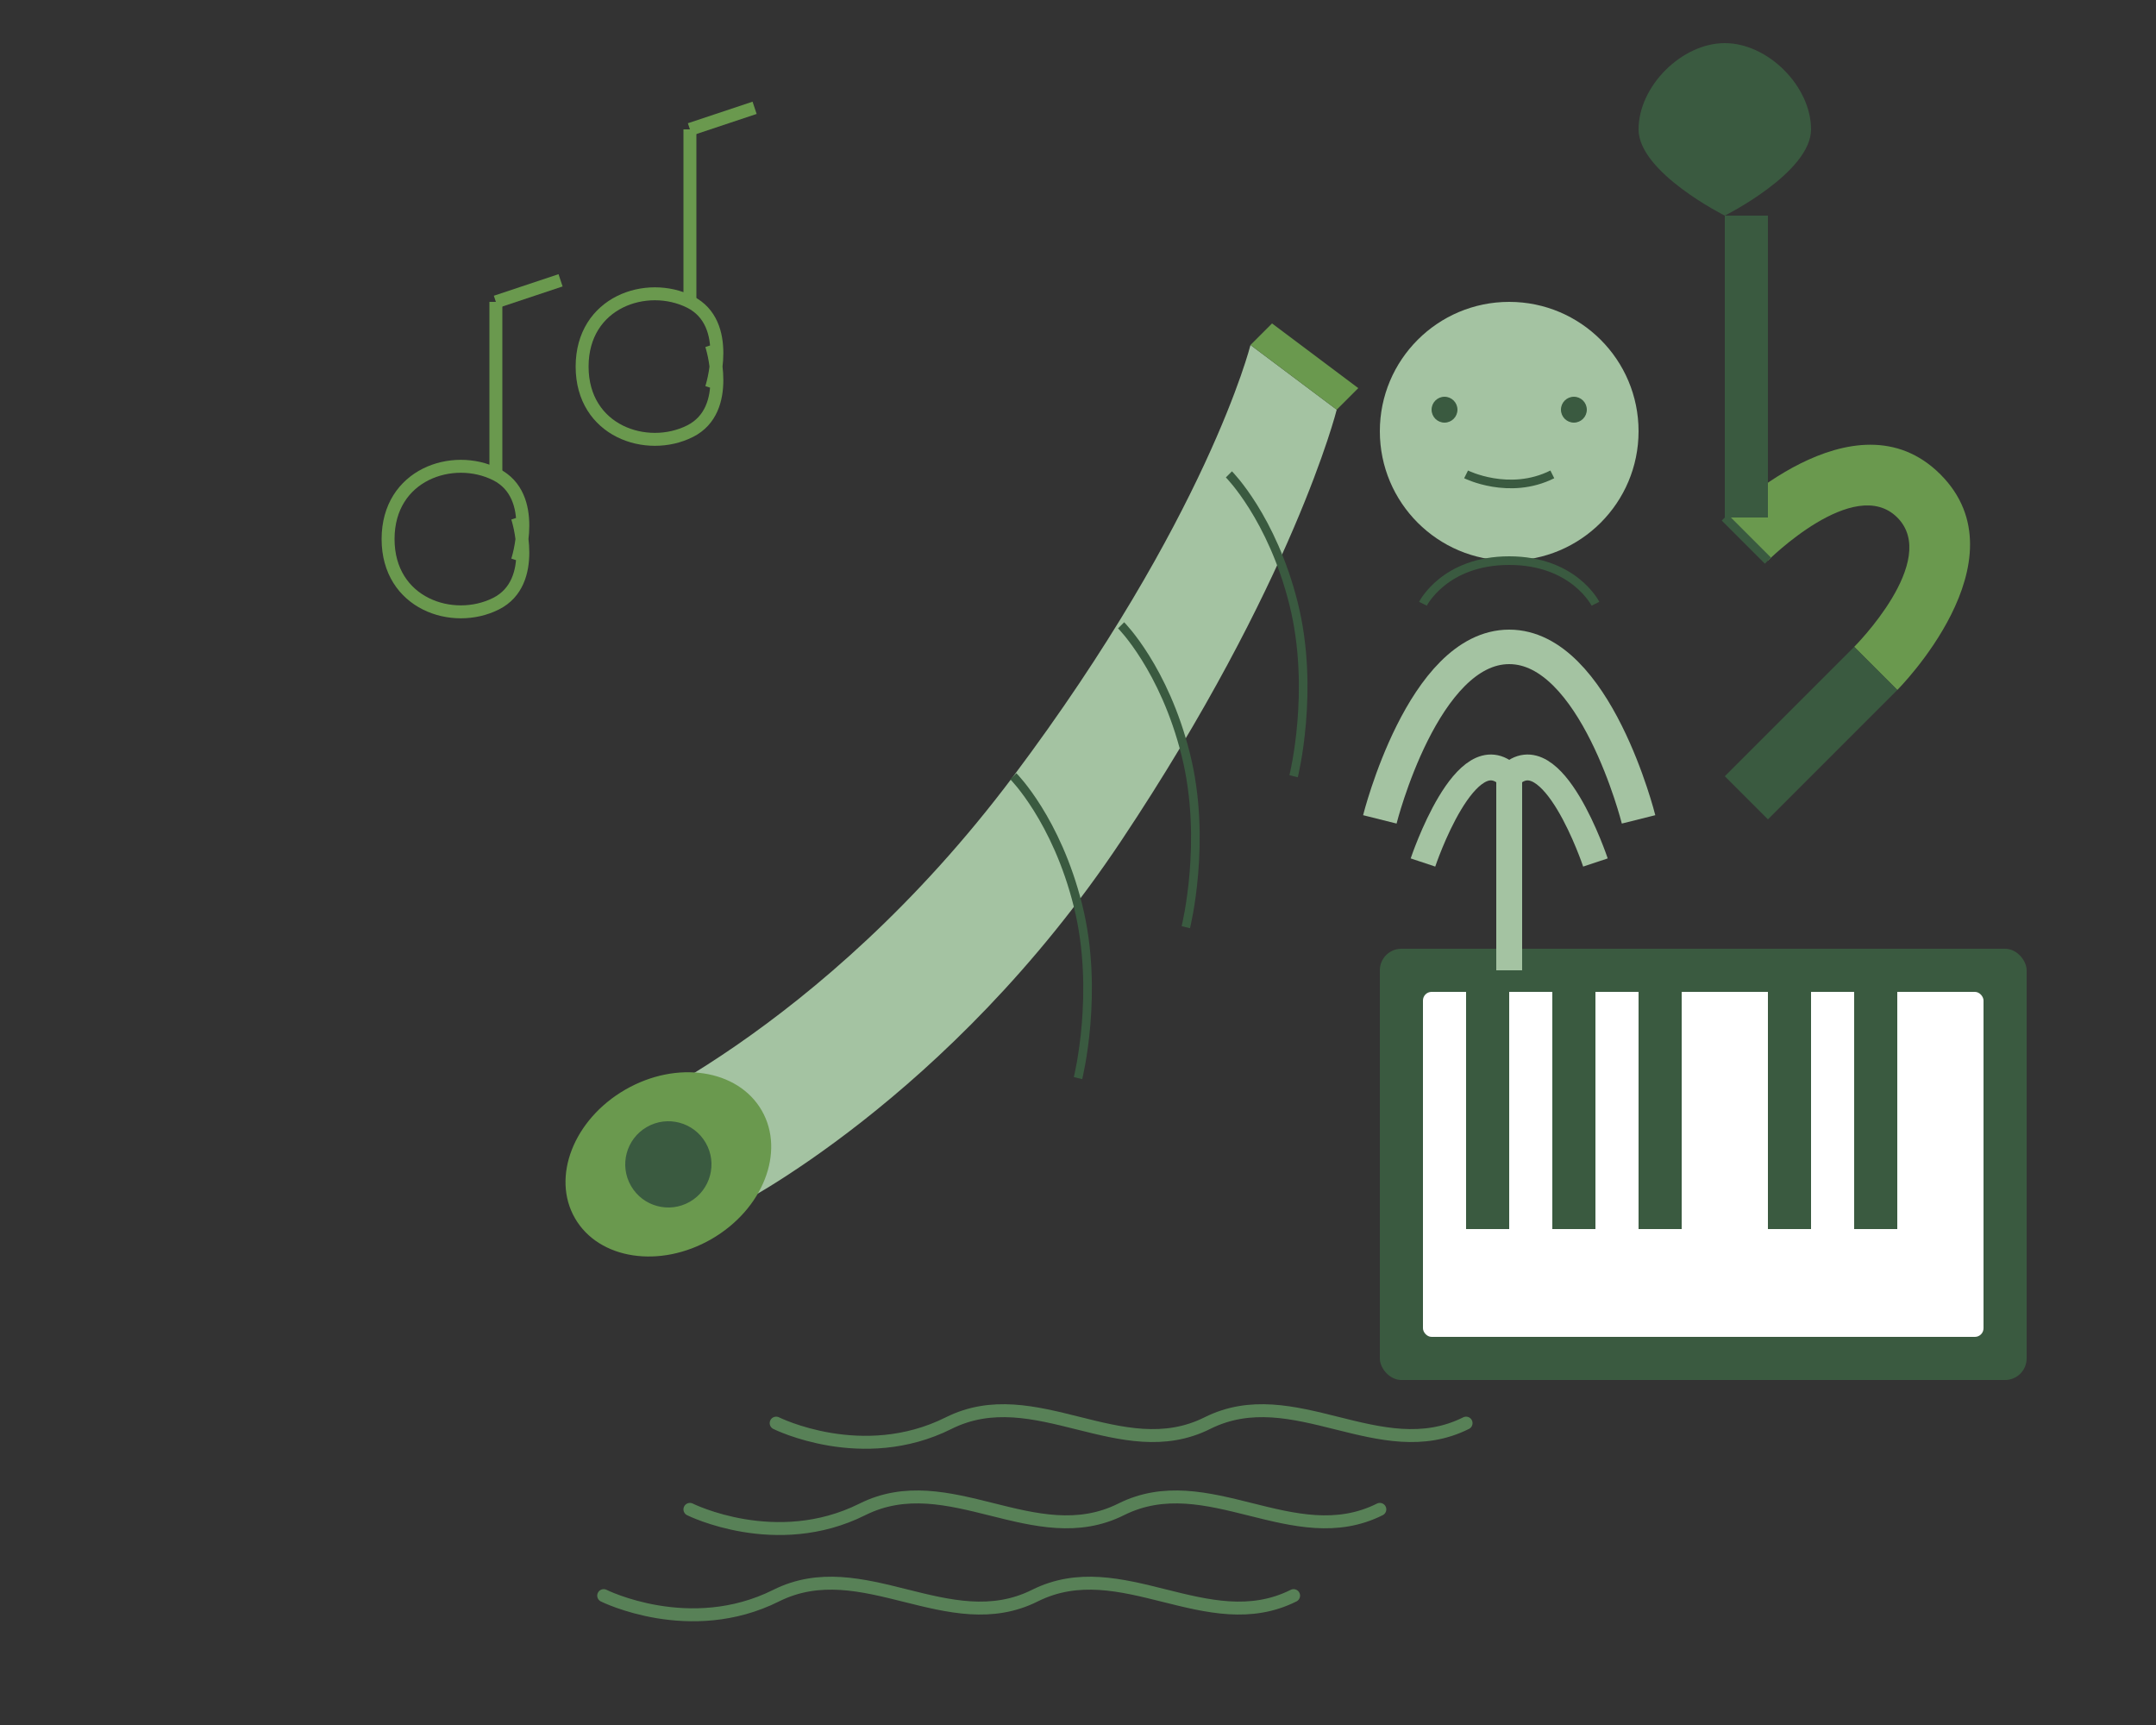 <svg width="500" height="400" viewBox="0 0 500 400" fill="none" xmlns="http://www.w3.org/2000/svg">
  <rect x="0" y="0" width="500" height="400" fill="#333333" stroke="none"/>
  <!-- Background -->
  <rect width="500" height="400" fill="none"/>
  
  <!-- Guitar -->
  <path d="M140 260C140 260 190 240 235 180C280 120 290 80 290 80L310 95C310 95 300 135 260 195C220 255 170 280 170 280L140 260Z" fill="#A4C3A2"/>
  <path d="M290 80L310 95L315 90L295 75L290 80Z" fill="#6A994E"/>
  <ellipse cx="155" cy="270" rx="25" ry="20" transform="rotate(-30 155 270)" fill="#6A994E"/>
  <circle cx="155" cy="270" r="10" transform="rotate(-30 155 270)" fill="#3A5A40"/>
  <path d="M235 180C235 180 245 190 250 210C255 230 250 250 250 250" stroke="#3A5A40" stroke-width="2"/>
  <path d="M260 145C260 145 270 155 275 175C280 195 275 215 275 215" stroke="#3A5A40" stroke-width="2"/>
  <path d="M285 110C285 110 295 120 300 140C305 160 300 180 300 180" stroke="#3A5A40" stroke-width="2"/>
  
  <!-- Piano -->
  <rect x="320" y="220" width="150" height="100" rx="5" fill="#3A5A40"/>
  <rect x="330" y="230" width="130" height="80" rx="2" fill="#FFFFFF"/>
  <rect x="340" y="230" width="10" height="55" fill="#3A5A40"/>
  <rect x="360" y="230" width="10" height="55" fill="#3A5A40"/>
  <rect x="380" y="230" width="10" height="55" fill="#3A5A40"/>
  <rect x="410" y="230" width="10" height="55" fill="#3A5A40"/>
  <rect x="430" y="230" width="10" height="55" fill="#3A5A40"/>
  
  <!-- Music Notes -->
  <path d="M120 130C120 130 125 115 115 110C105 105 90 110 90 125C90 140 105 145 115 140C125 135 120 120 120 120" stroke="#6A994E" stroke-width="3"/>
  <path d="M115 110L115 70" stroke="#6A994E" stroke-width="3"/>
  <path d="M165 90C165 90 170 75 160 70C150 65 135 70 135 85C135 100 150 105 160 100C170 95 165 80 165 80" stroke="#6A994E" stroke-width="3"/>
  <path d="M160 70L160 30" stroke="#6A994E" stroke-width="3"/>
  <line x1="115" y1="70" x2="130" y2="65" stroke="#6A994E" stroke-width="3"/>
  <line x1="160" y1="30" x2="175" y2="25" stroke="#6A994E" stroke-width="3"/>
  
  <!-- Violin -->
  <path d="M400 120C400 120 430 90 450 110C470 130 440 160 440 160L430 150C430 150 450 130 440 120C430 110 410 130 410 130L400 120Z" fill="#6A994E"/>
  <rect x="400" y="50" width="10" height="70" fill="#3A5A40"/>
  <path d="M400 50C400 50 380 40 380 30C380 20 390 10 400 10C410 10 420 20 420 30C420 40 400 50 400 50Z" fill="#3A5A40"/>
  <line x1="400" y1="120" x2="410" y2="130" stroke="#3A5A40" stroke-width="2"/>
  <path d="M430 150L440 160L410 190L400 180L430 150Z" fill="#3A5A40"/>
  
  <!-- Person -->
  <circle cx="350" cy="100" r="30" fill="#A4C3A2"/>
  <path d="M320 190C320 190 330 150 350 150C370 150 380 190 380 190" stroke="#A4C3A2" stroke-width="8"/>
  <path d="M330 200C330 200 340 170 350 180L350 225" stroke="#A4C3A2" stroke-width="6"/>
  <path d="M370 200C370 200 360 170 350 180" stroke="#A4C3A2" stroke-width="6"/>
  <path d="M330 140C330 140 335 130 350 130C365 130 370 140 370 140" stroke="#3A5A40" stroke-width="2"/>
  <circle cx="335" cy="95" r="3" fill="#3A5A40"/>
  <circle cx="365" cy="95" r="3" fill="#3A5A40"/>
  <path d="M340 110C340 110 350 115 360 110" stroke="#3A5A40" stroke-width="2"/>
  
  <!-- Music Waves -->
  <path d="M180 330C180 330 200 340 220 330C240 320 260 340 280 330C300 320 320 340 340 330" stroke="#588157" stroke-width="3" stroke-linecap="round"/>
  <path d="M160 350C160 350 180 360 200 350C220 340 240 360 260 350C280 340 300 360 320 350" stroke="#588157" stroke-width="3" stroke-linecap="round"/>
  <path d="M140 370C140 370 160 380 180 370C200 360 220 380 240 370C260 360 280 380 300 370" stroke="#588157" stroke-width="3" stroke-linecap="round"/>
</svg>
